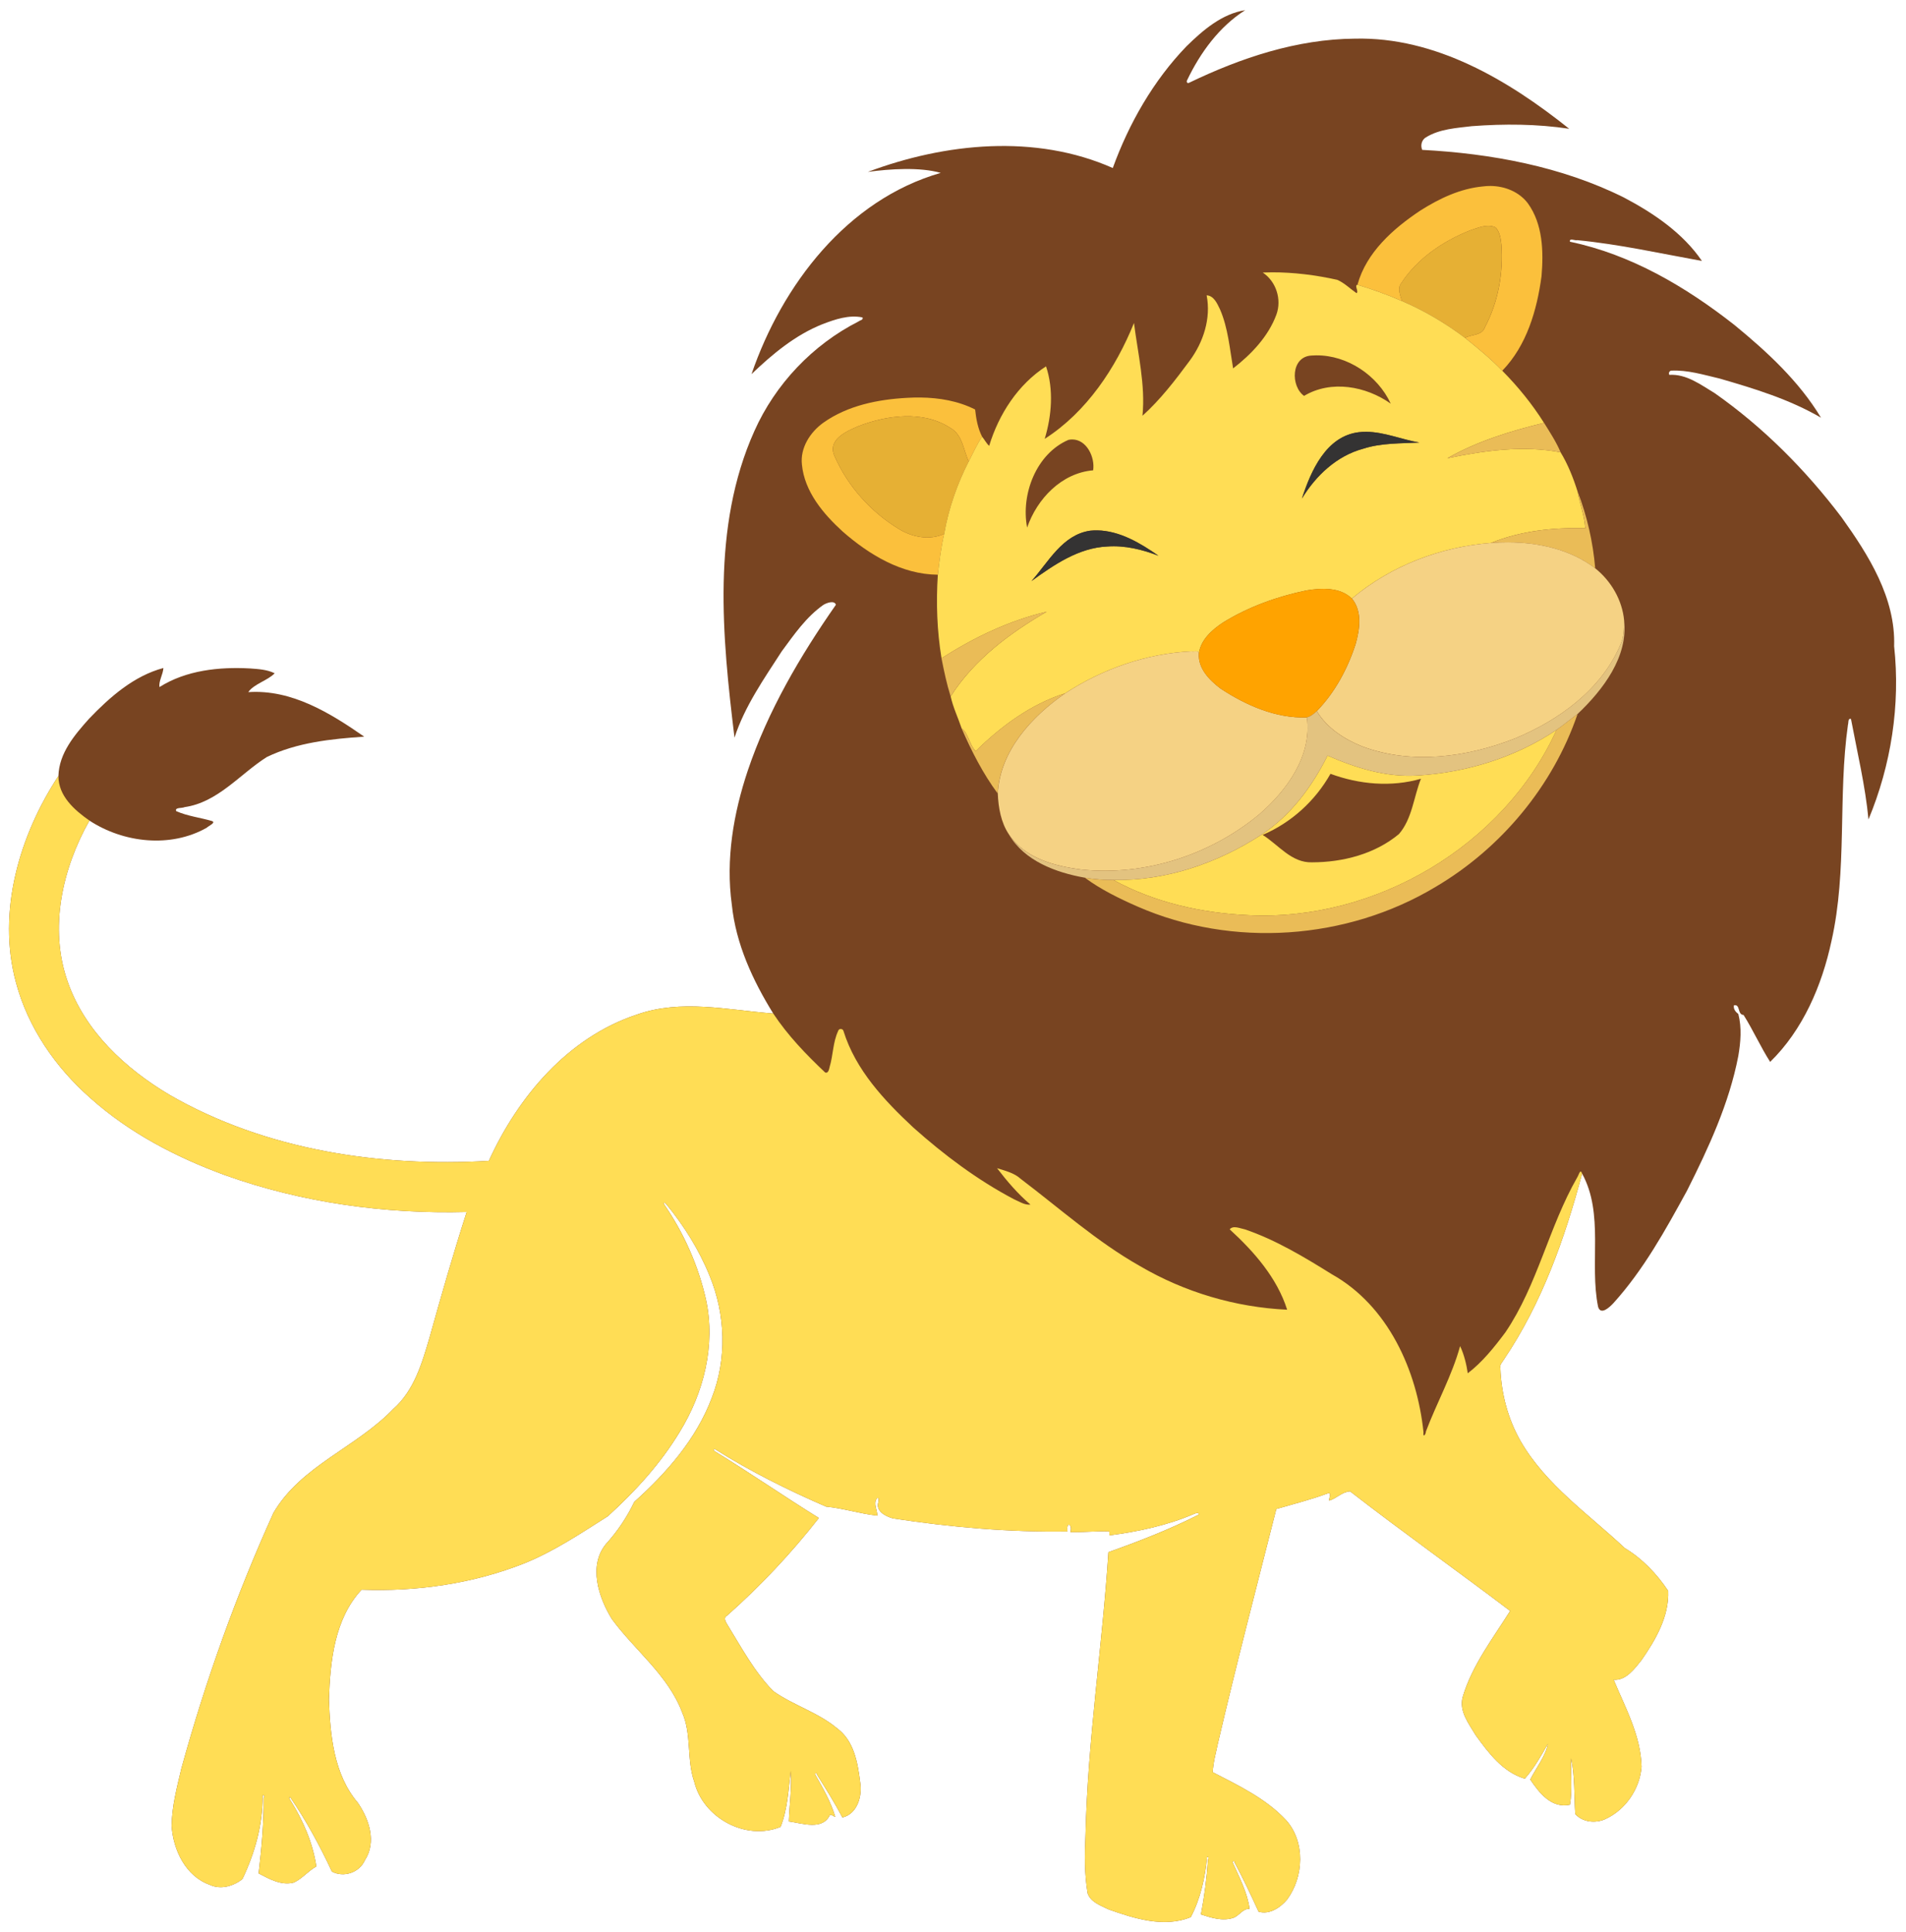 <?xml version="1.0" encoding="UTF-8" standalone="no"?>
<svg
   id="svg2"
   height="2747pt"
   width="2711pt"
   version="1.1"
   viewBox="0 0 2711 2747"
   sodipodi:docname="CuteLion.svg"
   inkscape:version="1.1 (c68e22c387, 2021-05-23)"
   xmlns:inkscape="http://www.inkscape.org/namespaces/inkscape"
   xmlns:sodipodi="http://sodipodi.sourceforge.net/DTD/sodipodi-0.dtd"
   xmlns="http://www.w3.org/2000/svg"
   xmlns:svg="http://www.w3.org/2000/svg">
  <defs
     id="defs15" />
  <sodipodi:namedview
     id="namedview13"
     pagecolor="#ffffff"
     bordercolor="#666666"
     borderopacity="1.0"
     inkscape:pageshadow="2"
     inkscape:pageopacity="0.0"
     inkscape:pagecheckerboard="0"
     inkscape:document-units="pt"
     showgrid="false"
     inkscape:zoom="0.20203859"
     inkscape:cx="1806.5856"
     inkscape:cy="1905.5766"
     inkscape:window-width="1920"
     inkscape:window-height="986"
     inkscape:window-x="-11"
     inkscape:window-y="-11"
     inkscape:window-maximized="1"
     inkscape:current-layer="svg2" />
  <path
     id="rect4211"
     d="m 1771.1,14.459 c -32.9,5.08 -60.19,28.47 -83.39,51.27 -47.24,48.83 -82.07,110.07 -104.95,173.15 -109.81,-48.67 -238.18,-35.74 -348.42,5.52 31.62,-4.28 73.811,-7.09 103.71,1.4 -133.28,38.2 -225.62,159.43 -269.15,286.13 29.71,-28.48 62.261,-55.649 100.97,-71.039 17.91,-6.85 37.55,-13.611 56.91,-9.581 1.59,3.7 -3.78,3.98 -5.77,5.77 -65.21,33.11 -118.29,89.081 -148.08,155.86 -61.24,136.44 -45.6,293.13 -28.21,435.79 14.49,-44.55 41.999,-83.729 67.23,-122.76 17.51,-23.7 34.69,-48.81 59.12,-65.93 4.41,-2.79 15.599,-7.021 17.91,-0.261 -51.05,73.09 -96.79,151.01 -125.39,235.82 -20.41,60.97 -31.56,126.3 -22.7,190.51 5.72,55.83 29.81,107.86 58.9,154.82 -64.42,-4.93 -131.28,-20.809 -194.23,1.641 -97.68,32.38 -168.71,116.53 -210.24,207.87 -155.05,9.09 -317.77,-15.2 -454.03,-93.75 -62.85,-37.22 -120.51,-90.49 -145.06,-160.97 -26.73,-75.99 -7.83,-160.69 30.98,-229.05 48.51,31.74 115.29,39.24 166.69,10.25 2.48,-2.55 13.75,-7.311 7.67,-9.611 -16.85,-4.97 -34.88,-6.93 -50.97,-14.1 -2.52,-5.62 8.71,-3.86 11.93,-5.68 47.33,-6.77 78.539,-46.819 116.83,-71.159 42.95,-20.8 92.14,-25.9 138.69,-29.02 -48.62,-33.76 -103.16,-67.44 -164.87,-63.3 7.42,-11.37 27.77,-16.589 37.52,-26.809 -10.79,-5.33 -23.23,-6.011 -35.04,-6.881 -43.99,-2.43 -90.979,2.541 -128.79,26.461 -1.47,-8.27 5.05,-17.91 5.53,-27.1 -42.11,11.29 -76.12,41.26 -105.65,72.05 -20.59,23.03 -42.751,48.869 -43.661,81.439 -55.29,84.11 -87.829,193.25 -60.29,293.96 17.14,64.02 56.39,120.69 105.9,164.11 55.08,49.29 121.68,83.95 190.73,109.27 110.01,39.42 227.85,55.641 344.33,52.591 -18.81,58.5 -36.05,118.47 -52.63,178.02 -10.79,36.64 -22.04,75.931 -51.88,102.11 -52.22,54.54 -131.22,80.63 -170.32,147.67 -53.181,117.25 -96.681,239.06 -130.89,363.14 -6.36,26.88 -13.558,53.94 -13.969,81.73 2.21,34.36 20.009,71.651 54.26,83.841 15.56,7.34 33.41,2.01 46.39,-7.98 17.65,-36.77 29.069,-77 28.769,-118.03 0.3,-4.21 4.171,0.42 1.54,2.65 0.231,35.82 -3.01,71.589 -7.17,107.17 15.17,7.97 32.65,17.82 50.33,12.92 11.88,-5.69 20.26,-16.47 31.75,-22.8 -5.06,-33.49 -18.77,-65.25 -36.779,-93.77 -1.15,-1.3 -3.171,-6.299 0.032,-4.019 22.67,33.18 41.85,68.699 58.9,105.07 16.61,8.99 39.041,1.56 46.79,-15.95 17.03,-25.8 6.199,-58.539 -9.95,-81.859 -34.251,-40.34 -39.39,-96.25 -41.07,-147.03 1.78,-54.08 7.8,-114.48 46.47,-155.93 78.369,2.93 158.16,-8.421 231.35,-37.391 42.37,-17.09 80.5,-42.72 118.92,-67.05 38.94,-35.34 74.87,-74.701 102.18,-119.84 34.16,-55.54 51.4,-123.33 37.37,-187.98 -10.84,-48.63 -31.74,-95.139 -59.93,-136.16 -0.93,-2.6 2.359,-1.461 3.079,-0.07 25.42,30.78 46.92,65.049 61.96,102.11 22.71,54.82 24.95,118.25 3.14,173.72 -22.02,58.51 -64.26,106.64 -110.22,147.83 -10.42,21.73 -23.919,41.941 -40.159,59.781 -25.52,30.77 -10.69,76.099 8.2,106.72 32.63,44.66 80.038,79.701 100.07,132.91 13.77,31.36 6.04,66.759 17.25,98.759 12.82,51.29 73.261,84.09 122.76,63.87 9.91,-25.22 11.37,-54.15 14.33,-79.55 1.851,22.85 -1.899,48.061 -2.63,71.841 18.79,2.51 48.219,13.25 58.39,-9.32 2.82,-0.76 4.91,2.25 7.61,2.72 -6.37,-21.5 -17.68,-40.951 -28.69,-60.311 -1.2,-1.17 3.59,-3.13 2.65,0.23 12.59,20.04 25.181,40.081 36.261,61.041 21.43,-5.07 28.59,-30.94 25.209,-50.33 -3.4,-27.48 -8.85,-58.881 -32.73,-76.341 -27.19,-22.81 -62.301,-32.65 -90.97,-53.02 -26.731,-27.43 -45.021,-61.629 -64.921,-94.059 -2.42,-3.76 -6.33,-10.37 -0.759,-13.13 47.56,-42.16 91.6,-88.91 130.65,-138.88 -49.63,-30.74 -97.71,-64.02 -147.49,-94.47 -3.01,-1.08 -2.51,-5.36 0.79,-2.83 49.83,31.46 102.86,57.619 156.87,81.109 24.38,2.34 48.479,10.16 72.99,12.88 0.01,-8.29 -6.19,-17.069 -0.51,-24.889 4.06,-1.15 1.9,3.079 2.07,5.459 -4.36,13.22 10.538,20.55 20.769,23.35 81.99,12.49 165.71,19.82 248.12,18.48 -2.01,-15.51 7.721,-9.959 4.041,0.991 18.47,0.4 36.899,-1.721 55.359,-1.061 0.048,1.43 0.141,4.28 0.19,5.7 41.18,-5.38 82.221,-14.139 120.52,-30.539 2.12,-0.84 7.47,-3.051 6.359,1.189 -41.31,20.94 -84.62,37.71 -128.22,53.2 -8.63,133.91 -29.55,267.58 -32.58,402.11 -1.26,27.65 -1.639,55.6 3.041,83.02 4.58,12.82 18.989,17.42 30.118,22.93 36.71,12.97 78.542,26.189 116.53,10.909 13.8,-26.24 20.52,-56.229 23.13,-85.759 2.84,-0.43 1.96,2.64 1.35,4.32 -1.76,26.02 -5.081,51.949 -10.011,77.569 14.53,4.68 30.46,9.83 45.65,4.97 8.7,-2.68 13.64,-13.509 23.49,-12.959 -3.03,-23.32 -14.39,-44.19 -23.759,-65.35 -1.86,-1.72 3.019,-4.41 2.479,-0.6 12.24,22.91 23.33,46.43 34.2,70 15.32,4.62 30.96,-5.791 40.48,-17.241 23.89,-32.26 26.14,-82.17 -1.45,-112.93 -28.73,-30.8 -67.51,-49.069 -104.3,-68.159 0.669,-13.71 4.43,-27.031 7.23,-40.411 26,-111.67 55.02,-222.62 83.19,-333.74 24.4,-7.14 49.199,-13.291 73.089,-22.191 6.54,-2.17 1.351,7.419 2.111,10.259 10.3,-2.99 18.66,-12.699 29.77,-13.169 74.82,57.94 152.55,113.1 227.66,169.95 -24.35,38.92 -54.099,77.16 -67.459,122.28 -5.67,20.14 8.699,38.109 18.43,54.459 18.26,25.19 38.63,52.541 69.879,61.791 13.17,-14.76 23.761,-33.48 32.791,-49.55 -2.86,16.82 -16.83,34.259 -25.07,50.789 12.57,18.54 30.01,41.571 56.479,35.791 3.682,-21.85 0.651,-44.941 1.691,-66.091 5.36,25.67 4.189,53.231 5.839,79.361 10.65,11.71 28.72,13.53 42.74,7.17 28.85,-13.15 49.09,-42.921 51.58,-74.431 -1.04,-44.16 -23.181,-84.099 -39.69,-123.64 17.55,1.34 29.631,-15.61 39.381,-27.63 20.18,-28.86 39.69,-62.471 38.15,-98.781 -16.22,-24.22 -36.622,-45.74 -61.731,-60.8 -51.43,-48.32 -112.1,-89.69 -148.09,-151.93 -18.04,-31.57 -27.601,-67.7 -28.861,-103.97 -1.34,-4.99 2.891,-8.389 5.011,-12.209 53.95,-79.89 86.6,-171.83 111.23,-264.33 31.52,57.3 10.199,127.87 22.759,189.32 3.71,12.86 16.79,0.239 21.75,-5.091 43.02,-47.52 74.23,-104.23 104.85,-160.15 30.63,-60.94 59.821,-123.76 72.821,-191.18 3.38,-19.72 5.14,-40.3 0.032,-59.83 -3.83,-2.9 -7.3,-7.13 -6.23,-12.35 9.57,-1.92 4.51,13.27 13.7,13.75 13.44,21.25 24.68,46.36 37.84,66.7 46.64,-45.48 73.64,-108.61 87.18,-171.73 22.85,-101.05 8.98,-205.56 23.45,-307.51 1.02,-2.9 -0.33,-9.74 4.31,-8.32 8.9,47.43 20.41,95.111 24.89,142.89 32.26,-77.32 45.541,-162.99 36.491,-246.36 2.19,-68.59 -36.321,-129.48 -74.721,-183.13 -50.95,-67.28 -111.24,-128.03 -180.44,-176.56 -19.83,-11.92 -40.25,-27.57 -64.58,-26.05 -1.3,-2.54 -0.339,-4.93 2.29,-5.97 23.58,-1.27 46.419,5.9 69.11,11.18 49.52,14.32 99.539,29.58 144.31,55.7 -31.28,-51.94 -76.619,-93.7 -123.14,-131.85 -69,-54.14 -147.16,-100.25 -233.86,-118.31 -1.54,-5.87 7.41,-1.211 10.31,-2.241 59.71,5.76 118.4,18.941 177.34,29.561 -26.89,-39.5 -68.629,-67.91 -110.74,-90.07 -88.77,-44.36 -189.5,-62.711 -287.11,-67.861 -2.82,-6.41 -0.72,-14.37 5.4,-17.88 19.4,-11.9 43.05,-13.16 65.11,-15.82 46.11,-3.47 92.73,-3.22 138.54,3.7 -86.57,-69.16 -190.21,-130.91 -304.98,-128.14 -82.3,0.69 -162.02,27.27 -235.52,62.68 -2.97,1.55 -4.359,-1.49 -2.83,-3.85 18.73,-39.08 45.53,-75.821 82.489,-99.341 z"
     fill="#ff8b00"
     style="fill:#784421" />
  <path
     id="path6"
     d="m 2120.2,264.38 c -3.724,-0.04 -7.439,0.187 -11.091,0.681 -32.12,3 -61.889,17.211 -88.819,34.231 -38.45,25.6 -76.961,59.49 -89.511,105.58 21.49,6.5 42.691,13.999 63.241,23.089 -2.11,-7.99 -6.89,-17.559 -1.12,-25.119 22.95,-35.34 59.74,-60.131 98.48,-75.441 11.23,-3.57 24.471,-9.83 36.041,-3.98 5.85,6.56 7.18,15.67 8.1,24.1 3.05,40.29 -4.46,81.74 -23.37,117.57 -3.99,12.24 -19.021,10.119 -28.391,15.239 18.39,14.72 36.621,29.72 52.991,46.72 34.8,-35.78 49.361,-86.2 55.841,-134.47 2.94,-34.97 1.939,-74.02 -19.531,-103.62 -12.352,-16.327 -32.749,-24.366 -52.859,-24.581 z m -811.11,300.78 c -6.186,-0.069 -12.361,0.091 -18.481,0.437 -41.72,2.22 -84.929,10.829 -119.59,35.419 -18.63,13.37 -33.06,35.701 -30.42,59.411 3.67,38.54 30.31,70.02 57.83,95.15 37.58,32.95 84.061,61.16 135.54,61.52 2.12,-19.52 4.569,-39.041 9.039,-58.181 -20.67,9.79 -45.29,4.841 -64.25,-6.669 -39.89,-24.2 -72.929,-60.76 -91.659,-103.55 -10.9,-23.54 16.77,-35.54 33.78,-42.8 40.93,-15.73 92.17,-22.71 130.77,2.45 17.62,9.81 18.41,31.229 26.25,47.689 6.2,-11.8 11.581,-24.069 18.991,-35.209 -6.13,-11.96 -8.511,-25.45 -9.931,-38.6 -24.009,-12.179 -51.061,-16.767 -77.869,-17.067 z"
     fill="#fbc03c" />
  <path
     id="path8"
     d="m 2117.3,321.03 c -8.782,-0.15 -17.892,3.806 -25.964,6.372 -38.74,15.31 -75.53,40.101 -98.48,75.441 -5.77,7.56 -0.99,17.129 1.12,25.119 31.91,13.66 62.009,31.52 89.739,52.37 9.37,-5.12 24.401,-2.999 28.391,-15.239 18.91,-35.83 26.42,-77.28 23.37,-117.57 -0.92,-8.43 -2.25,-17.54 -8.1,-24.1 -3.254,-1.645 -6.64,-2.333 -10.076,-2.392 z m -825.9,270.71 c -24.123,-0.089 -48.776,5.798 -70.52,14.155 -17.01,7.26 -44.68,19.26 -33.78,42.8 18.73,42.79 51.769,79.35 91.659,103.55 18.96,11.51 43.58,16.459 64.25,6.669 6.23,-35.77 18.381,-70.62 34.891,-102.88 -7.84,-16.46 -8.63,-37.879 -26.25,-47.689 -18.094,-11.794 -38.965,-16.526 -60.25,-16.605 z"
     fill="#e6b034" />
  <path
     id="path10"
     d="m 1809.1,387.18 c -4.377,0.018 -8.726,0.122 -13.036,0.314 19.14,12.68 27.319,38.419 19.359,59.959 -11.54,31.16 -35.949,56.54 -61.509,76.32 -4.65,-26.89 -7.161,-57.751 -18.691,-84.041 -3.9,-8.07 -8.619,-19.309 -18.969,-19.889 6.44,32.91 -4.661,66.739 -24.241,93.209 -20.36,27.52 -41.599,55.19 -67.009,78.05 4.33,-44.02 -6.561,-88.221 -12.081,-131.89 -25.8,63.84 -67.359,126.58 -126.99,164.73 10,-32.93 12.93,-70.33 1.88,-103.1 -39.86,25.79 -67.12,67.91 -80.88,113.03 -4.12,-3.7 -6.54,-8.86 -10.08,-13.05 -7.41,11.14 -12.791,23.409 -18.991,35.209 -16.51,32.26 -28.661,67.11 -34.891,102.88 -4.47,19.14 -6.919,38.661 -9.039,58.181 -2.6,39.65 -1.21,79.599 5.25,118.84 45.95,-29.69 96.19,-53.61 149.63,-66.25 -52.42,30.33 -103.51,68.301 -136.63,120.49 3.47,15.73 10.569,30.39 15.709,45.62 8.93,5.41 11.351,24.439 19.991,32.069 35.85,-35.43 78.91,-67.029 127.15,-82.169 53.47,-34.91 116.01,-56.69 179.96,-59.7 2.89,1.07 10.56,-2.21 10.17,3.25 2.69,-19.79 18.93,-34.01 34.67,-44.37 36.2,-22.33 76.99,-36.881 118.52,-45.491 21.4,-3.53 47.73,-4.729 64.5,11.611 55.14,-46.53 126.04,-73.63 197.75,-79.07 42.13,-17.17 88.909,-22.281 134.19,-20.891 -1.13,-17.77 -7.709,-34.64 -10.889,-52.05 -6.01,-19.23 -13.891,-39.03 -24.191,-55.9 -53.53,-10.37 -108.56,-2.42 -161.09,8.42 42.7,-24.29 90.271,-38.849 137.51,-50.309 -16.93,-26.8 -37.09,-51.641 -59.42,-74.141 -16.37,-17 -34.601,-32 -52.991,-46.72 -27.73,-20.85 -57.829,-38.71 -89.739,-52.37 -20.55,-9.09 -41.751,-16.589 -63.241,-23.089 -4.75,0.76 2.231,9.61 -1.259,11.93 -9.13,-6.27 -17.161,-14.49 -27.411,-18.95 -30.266,-6.755 -62.331,-10.8 -92.974,-10.673 z m 63.016,118.03 c 44.36,-0.379 87.479,28.563 105.99,68.661 -35.27,-24.93 -84.721,-34.03 -123.28,-11.02 -19.18,-13.6 -19.039,-55.97 10.741,-57.37 2.185,-0.163 4.37,-0.252 6.552,-0.27 z m 71.497,108.71 c 25.642,0.262 50.09,11.006 75.281,15.25 -25.26,1.37 -54.24,0.42 -79.95,8.8 -37.6,10.07 -67.48,38.399 -87.17,70.859 12.8,-39.41 34.38,-88.6 80.77,-94.33 3.717,-0.44 7.406,-0.617 11.069,-0.58 z m -418.56,10.883 c 20.454,-0.049 32.662,25.188 29.786,43.856 -44.98,3.77 -79.931,40.701 -93.911,81.441 -9.08,-47.25 12.91,-104.96 58.75,-124.72 1.848,-0.387 3.642,-0.572 5.375,-0.577 z m 35.527,129.26 c 32.032,0.451 61.83,18.371 87.169,36.061 -23.09,-8.87 -47.719,-14.931 -72.689,-13.141 -40.96,1.8 -75.901,26.03 -107.96,49.15 24.17,-27.07 43.94,-65.91 83.47,-71.63 3.359,-0.347 6.697,-0.487 10.011,-0.441 z m 653.45,283.57 c -58.26,39.14 -127.78,60.601 -197.59,64.911 -44.55,2.87 -87.951,-10.711 -128.16,-28.291 -22.18,44.12 -52.519,85.441 -94.369,112.69 -62.15,40.26 -135.67,65.649 -210.27,64.089 58.3,32.17 125.8,47.11 192.16,50.13 180.67,8.94 363.19,-98.65 438.23,-263.53 z m -321.63,62.52 c 40.75,15.03 86.361,19.25 128.69,7.02 -10.36,26 -12.451,56.939 -31.311,78.639 -34.09,28.41 -79.949,40.171 -123.67,40.191 -29.19,0.92 -47.56,-24.88 -70.2,-39 40.75,-17.39 74.759,-48.34 96.489,-86.85 z m -1809.3,3.059 c -55.29,84.11 -87.829,193.25 -60.289,293.96 17.14,64.02 56.39,120.69 105.9,164.11 55.08,49.29 121.68,83.95 190.73,109.27 110.01,39.42 227.85,55.641 344.33,52.591 -18.81,58.5 -36.05,118.47 -52.63,178.02 -10.79,36.64 -22.04,75.931 -51.88,102.11 -52.22,54.54 -131.22,80.63 -170.32,147.67 -53.18,117.25 -96.681,239.06 -130.89,363.14 -6.36,26.88 -13.559,53.94 -13.969,81.73 2.21,34.36 20.009,71.651 54.259,83.841 15.56,7.34 33.411,2.01 46.391,-7.98 17.65,-36.77 29.069,-77 28.769,-118.03 0.3,-4.21 4.171,0.42 1.541,2.65 0.23,35.82 -3.01,71.589 -7.17,107.17 15.17,7.97 32.65,17.82 50.33,12.92 11.88,-5.69 20.26,-16.47 31.75,-22.8 -5.06,-33.49 -18.77,-65.25 -36.78,-93.77 -1.15,-1.3 -3.17,-6.299 0.03,-4.019 22.67,33.18 41.85,68.699 58.9,105.07 16.61,8.99 39.041,1.56 46.791,-15.95 17.03,-25.8 6.2,-58.539 -9.95,-81.859 -34.25,-40.34 -39.39,-96.25 -41.07,-147.03 1.78,-54.08 7.8,-114.48 46.47,-155.93 78.37,2.93 158.16,-8.421 231.35,-37.391 42.37,-17.09 80.5,-42.72 118.92,-67.05 38.94,-35.34 74.87,-74.701 102.18,-119.84 34.16,-55.54 51.4,-123.33 37.37,-187.98 -10.84,-48.63 -31.74,-95.139 -59.93,-136.16 -0.93,-2.6 2.36,-1.46 3.08,-0.07 25.42,30.78 46.919,65.049 61.959,102.11 22.71,54.82 24.951,118.25 3.141,173.72 -22.02,58.51 -64.26,106.64 -110.22,147.83 -10.42,21.73 -23.919,41.941 -40.159,59.781 -25.52,30.77 -10.69,76.099 8.2,106.72 32.63,44.66 80.039,79.701 100.07,132.91 13.77,31.36 6.04,66.759 17.25,98.759 12.82,51.29 73.261,84.09 122.76,63.87 9.91,-25.22 11.37,-54.15 14.33,-79.55 1.85,22.85 -1.9,48.061 -2.63,71.841 18.79,2.51 48.219,13.25 58.389,-9.32 2.82,-0.76 4.911,2.25 7.611,2.72 -6.37,-21.5 -17.681,-40.951 -28.691,-60.311 -1.2,-1.17 3.59,-3.13 2.65,0.23 12.59,20.04 25.181,40.081 36.261,61.041 21.43,-5.07 28.589,-30.94 25.209,-50.33 -3.4,-27.48 -8.85,-58.881 -32.73,-76.341 -27.19,-22.81 -62.3,-32.65 -90.97,-53.02 -26.73,-27.43 -45.02,-61.629 -64.92,-94.059 -2.42,-3.76 -6.329,-10.37 -0.759,-13.13 47.56,-42.16 91.6,-88.91 130.65,-138.88 -49.63,-30.74 -97.711,-64.02 -147.49,-94.47 -3.01,-1.08 -2.509,-5.36 0.791,-2.83 49.83,31.46 102.86,57.619 156.87,81.109 24.38,2.34 48.479,10.16 72.989,12.88 0.01,-8.29 -6.189,-17.069 -0.509,-24.889 4.06,-1.15 1.9,3.079 2.07,5.459 -4.36,13.22 10.539,20.55 20.769,23.35 81.99,12.49 165.71,19.82 248.12,18.48 -2.01,-15.51 7.721,-9.959 4.041,0.991 18.47,0.4 36.899,-1.721 55.359,-1.061 0.05,1.43 0.141,4.28 0.191,5.7 41.18,-5.38 82.22,-14.139 120.52,-30.539 2.12,-0.84 7.469,-3.051 6.359,1.189 -41.31,20.94 -84.62,37.71 -128.22,53.2 -8.63,133.91 -29.55,267.58 -32.58,402.11 -1.26,27.65 -1.639,55.6 3.041,83.02 4.58,12.82 18.989,17.42 30.119,22.93 36.71,12.97 78.541,26.189 116.53,10.909 13.8,-26.24 20.52,-56.229 23.13,-85.759 2.84,-0.43 1.96,2.64 1.35,4.32 -1.76,26.02 -5.081,51.949 -10.011,77.569 14.53,4.68 30.46,9.83 45.65,4.97 8.7,-2.68 13.641,-13.509 23.491,-12.959 -3.03,-23.32 -14.389,-44.19 -23.759,-65.35 -1.86,-1.72 3.02,-4.41 2.48,-0.6 12.24,22.91 23.33,46.43 34.2,70 15.32,4.62 30.96,-5.791 40.48,-17.241 23.89,-32.26 26.14,-82.17 -1.45,-112.93 -28.73,-30.8 -67.51,-49.069 -104.3,-68.159 0.67,-13.71 4.43,-27.031 7.23,-40.411 26,-111.67 55.021,-222.62 83.191,-333.74 24.4,-7.14 49.199,-13.291 73.089,-22.191 6.54,-2.17 1.351,7.419 2.111,10.259 10.3,-2.99 18.66,-12.699 29.77,-13.169 74.82,57.94 152.55,113.1 227.66,169.95 -24.35,38.92 -54.099,77.16 -67.459,122.28 -5.67,20.14 8.7,38.109 18.43,54.459 18.26,25.19 38.63,52.541 69.88,61.791 13.17,-14.76 23.761,-33.48 32.791,-49.55 -2.86,16.82 -16.83,34.259 -25.07,50.789 12.57,18.54 30.01,41.571 56.48,35.791 3.68,-21.85 0.651,-44.941 1.691,-66.091 5.36,25.67 4.189,53.231 5.839,79.361 10.65,11.71 28.721,13.53 42.741,7.17 28.85,-13.15 49.09,-42.921 51.58,-74.431 -1.04,-44.16 -23.181,-84.099 -39.691,-123.64 17.55,1.34 29.631,-15.61 39.381,-27.63 20.18,-28.86 39.69,-62.471 38.15,-98.781 -16.22,-24.22 -36.621,-45.74 -61.731,-60.8 -51.43,-48.32 -112.1,-89.69 -148.09,-151.93 -18.04,-31.57 -27.601,-67.7 -28.861,-103.97 -1.34,-4.99 2.891,-8.389 5.011,-12.209 53.95,-79.89 86.6,-171.83 111.23,-264.33 -2.73,-7.86 -4.66,2.199 -7.08,5.659 -40.36,70.41 -56.21,152.45 -102,219.99 -15.68,21 -32.93,42.609 -53.55,58.239 -1.72,-12.12 -5.16,-26.519 -10.88,-38.659 -11.55,42.1 -33.241,80.59 -48.611,121.32 0.04,3.72 -4.359,10.33 -3.489,1.02 -9.08,-87.76 -50.49,-179.88 -130.35,-224.48 -39.26,-24.42 -79.411,-48.689 -123.34,-63.719 -6.64,-1.26 -17.03,-6.311 -21.93,-0.111 34.56,31.56 67.409,68.991 81.709,114.24 -73.57,-3.41 -146.14,-24.94 -209.65,-62.2 -61.07,-34.55 -113.53,-81.59 -169.23,-123.75 -9.34,-8.56 -21.969,-11.52 -33.709,-15.23 14.17,18.46 29.639,36.599 47.469,51.709 -8.1,1.06 -16.14,-4.48 -23.6,-7.67 -51.97,-27.37 -99.309,-62.92 -143.07,-101.93 -41.28,-38.47 -81.93,-81.8 -99.15,-136.82 -0.66,-4.06 -6.951,-4.42 -7.781,-0.17 -7.44,15.93 -6.989,34.231 -12.039,50.941 -0.65,2.83 -1.85,9.8 -6.45,7.77 -27.06,-25.57 -53.151,-52.611 -73.761,-83.791 -64.42,-4.93 -131.28,-20.809 -194.23,1.641 -97.68,32.38 -168.71,116.53 -210.24,207.87 -155.05,9.09 -317.77,-15.2 -454.03,-93.75 -62.85,-37.22 -120.51,-90.49 -145.06,-160.97 -26.73,-75.99 -7.83,-160.69 30.98,-229.05 -21.4,-14.97 -44.3,-35.001 -44.12,-63.461 z"
     fill="#fbc959"
     style="fill:#ffdd55" />
  <path
     id="path18"
     d="m 2196.2,601.19 c -47.24,11.46 -94.811,26.019 -137.51,50.309 52.53,-10.84 107.56,-18.79 161.09,-8.42 -6.09,-14.49 -15.41,-28.779 -23.58,-41.889 z m 47.77,97.789 c 3.18,17.41 9.759,34.28 10.889,52.05 -45.28,-1.39 -92.059,3.721 -134.19,20.891 51.17,-3.83 106.47,4.229 148.29,36.059 -3.14,-37.17 -11.549,-74.36 -24.989,-109 z m -755.2,170.7 c -53.44,12.64 -103.68,36.56 -149.63,66.25 3.59,18.23 7.41,36.491 13,54.241 33.12,-52.19 84.21,-90.161 136.63,-120.49 z m 26.22,116.01 c -48.24,15.14 -91.3,46.739 -127.15,82.169 -8.64,-7.63 -11.061,-26.659 -19.991,-32.069 14.07,32.3 30.23,64.01 51.22,92.33 3.24,-60.71 48.34,-109.4 95.92,-142.43 z m 728.88,29.369 c -10.05,7.43 -19.681,15.38 -29.891,22.57 -75.04,164.88 -257.56,272.47 -438.23,263.53 -66.36,-3.02 -133.86,-17.96 -192.16,-50.13 -13.59,0.24 -27.091,-1.14 -40.491,-3.15 22.01,16.42 48.96,29.661 74.92,41.011 135.06,59.13 297.6,47.819 423.85,-27.941 93.17,-54.9 167.06,-143.46 202,-245.89 z"
     fill="#eabc57" />
  <path
     id="path20"
     d="m 1943.6,613.92 c -3.663,-0.037 -7.351,0.14 -11.069,0.58 -46.39,5.73 -67.97,54.92 -80.77,94.33 19.69,-32.46 49.57,-60.789 87.17,-70.859 25.71,-8.38 54.69,-7.43 79.95,-8.8 -25.191,-4.244 -49.639,-14.988 -75.281,-15.25 z m -383,140.14 c -3.314,-0.047 -6.652,0.094 -10.011,0.441 -39.53,5.72 -59.3,44.56 -83.47,71.63 32.06,-23.12 67.001,-47.35 107.96,-49.15 24.97,-1.79 49.599,4.271 72.689,13.141 -25.339,-17.69 -55.136,-35.61 -87.169,-36.061 z"
     fill="#343333" />
  <path
     id="path28"
     d="m 2144.9,771.04 c -8.13,-0.027 -16.225,0.281 -24.22,0.88 -71.71,5.44 -142.61,32.54 -197.75,79.07 14.98,18.21 11.129,43.91 5.159,65.05 -11.4,34.99 -29.37,68.479 -55.17,94.959 14.47,24.06 39.221,40.06 64.841,50.27 69.79,26.11 148.4,15.499 216.41,-11.141 62.99,-25.95 123.66,-69.589 150.88,-134.06 5.03,-10.55 4.621,-22.56 5.031,-33.95 -2.69,-29.04 -18.481,-56.021 -41.111,-74.141 -35.286,-26.857 -80.168,-36.791 -124.07,-36.939 z m -443.52,154.93 c -2.23,0.004 -4.871,0.557 -6.316,0.022 -63.95,3.01 -126.49,24.79 -179.96,59.7 -47.58,33.03 -92.68,81.72 -95.92,142.43 0.86,20.07 4.419,41.06 15.759,58.03 22.57,34.03 64.681,45.13 102.84,50.08 90.2,9.64 183.6,-20.56 253.15,-78.33 39.35,-33.91 75.41,-83.19 67.95,-137.95 -43.83,1.71 -86.739,-17.22 -122.81,-40.98 -15.65,-11.87 -32.221,-28.41 -30.841,-49.73 0.195,-2.73 -1.625,-3.276 -3.855,-3.272 z"
     fill="#f5d284" />
  <path
     id="path30"
     d="m 1858.4,839.38 c 21.4,-3.53 47.73,-4.73 64.5,11.61 14.98,18.21 11.13,43.91 5.16,65.05 -11.4,34.99 -29.37,68.48 -55.17,94.96 -4.05,3.87 -8.49,7.54 -14.03,8.95 -43.83,1.71 -86.74,-17.22 -122.81,-40.98 -15.65,-11.87 -32.22,-28.41 -30.84,-49.73 2.69,-19.79 18.93,-34.01 34.67,-44.37 36.2,-22.33 76.99,-36.88 118.52,-45.49 z"
     fill="#ffa300" />
  <path
     id="path34"
     d="m 2310,882.12 c 6.14,51.42 -29.97,98.73 -66.09,132.94 -10.05,7.43 -19.68,15.38 -29.89,22.57 -58.26,39.14 -127.78,60.6 -197.59,64.91 -44.55,2.87 -87.95,-10.71 -128.16,-28.29 -22.18,44.12 -52.52,85.44 -94.37,112.69 -62.15,40.26 -135.67,65.65 -210.27,64.09 -13.59,0.24 -27.09,-1.14 -40.49,-3.15 -41.12,-7.24 -86.22,-23.79 -108.27,-61.73 22.57,34.03 64.68,45.13 102.84,50.08 90.2,9.64 183.6,-20.56 253.15,-78.33 39.35,-33.91 75.41,-83.19 67.95,-137.95 5.54,-1.41 9.98,-5.08 14.03,-8.95 14.47,24.06 39.22,40.06 64.84,50.27 69.79,26.11 148.4,15.5 216.41,-11.14 62.99,-25.95 123.66,-69.59 150.88,-134.06 5.03,-10.55 4.62,-22.56 5.03,-33.95 z"
     fill="#e3c380" />
</svg>
